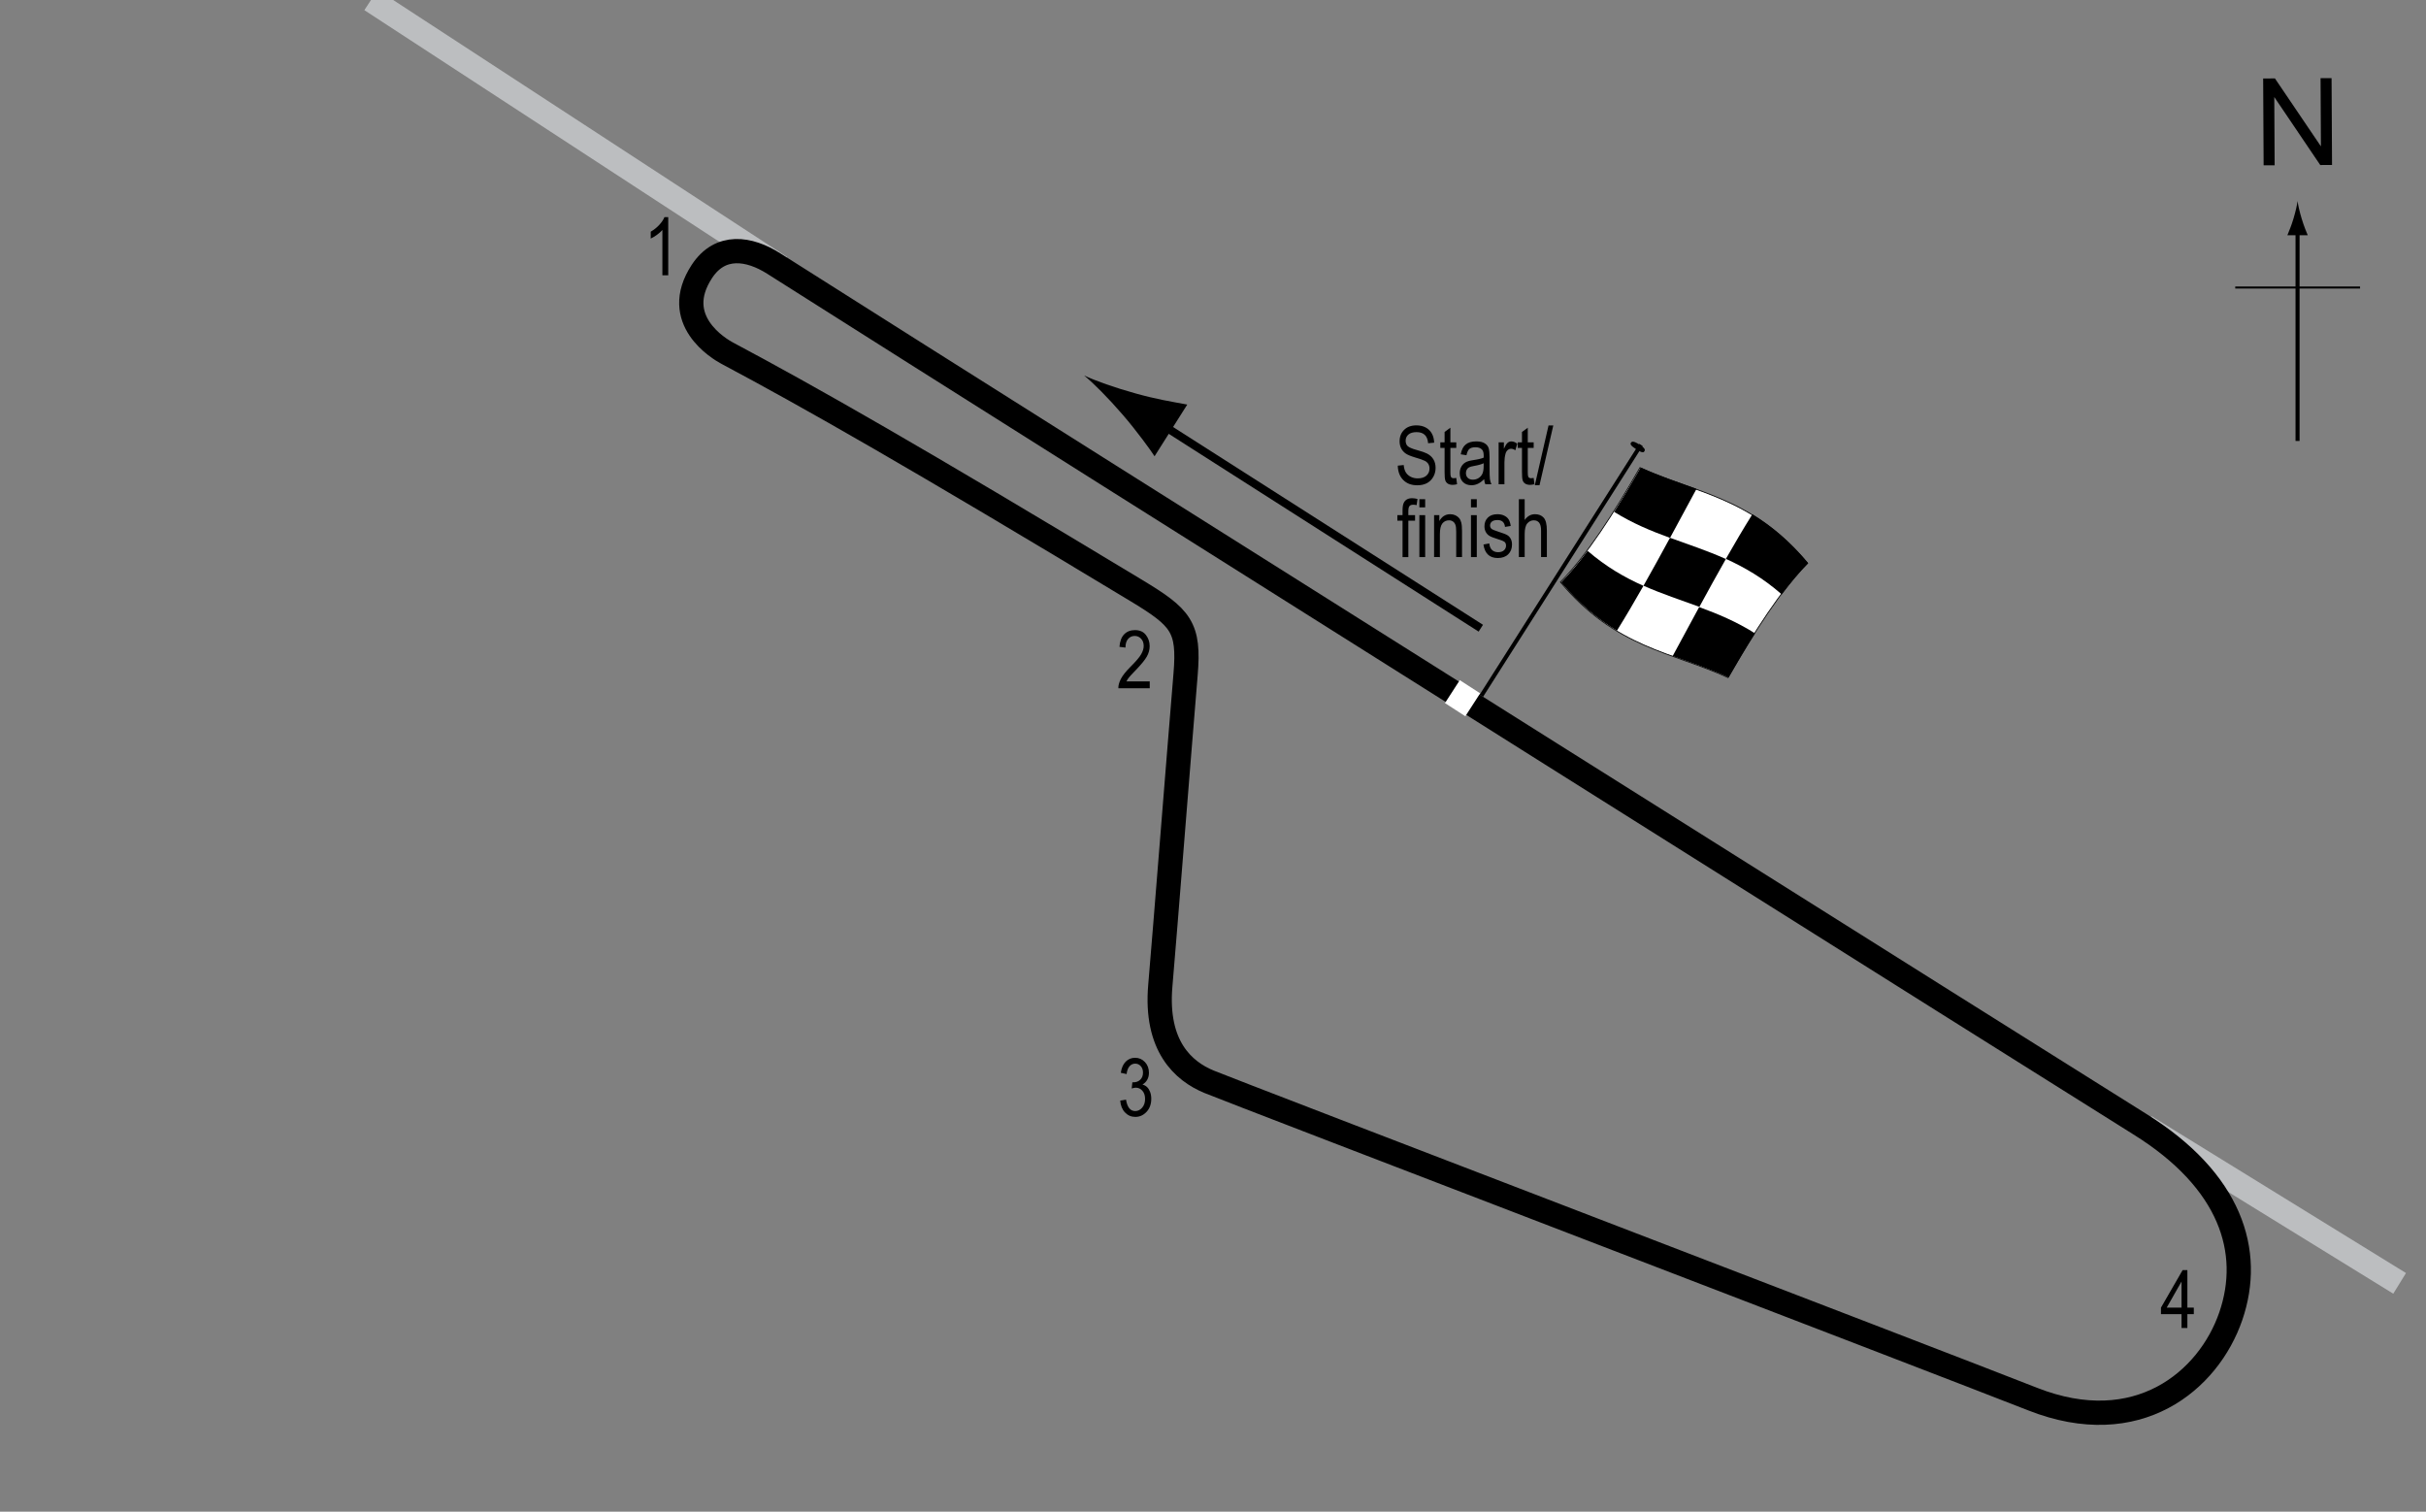 <?xml version="1.0" encoding="UTF-8"?> <!-- Generator: Adobe Illustrator 14.0.0, SVG Export Plug-In . SVG Version: 6.00 Build 43363) --> <svg xmlns="http://www.w3.org/2000/svg" xmlns:xlink="http://www.w3.org/1999/xlink" version="1.1" x="0px" y="0px" width="300px" height="186.917px" viewBox="0 0 300 186.917" xml:space="preserve"><rect x="0" y="0" width="300" height="186.917" fill="#808080" stroke="none"/> <g id="Drag_Strip"> <line fill="none" stroke="#BCBEC0" stroke-width="3" x1="96.523" y1="33.043" x2="45.877" y2="0"></line> <line fill="none" stroke="#BCBEC0" stroke-width="3" x1="265.274" y1="139.292" x2="296.739" y2="158.689"></line> </g> <g id="Original_Circuit"> <path fill="none" stroke="#000000" stroke-width="3" d="M86.797,33.563c2.273-3.464,5.857-2.897,8.879-0.979 C134.113,56.981,257.28,134.439,264.61,139c11.25,7,14,15.75,11.25,23.75s-11.539,15.352-24.5,10.25 c-11.75-4.625-98.875-38-101.875-39.25c-3.139-1.308-6.646-4.386-6-11.875c0.625-7.25,2.25-28,3.125-38.5 c0.488-5.86-0.544-7.005-6.125-10.375c-27.263-16.463-40.453-23.953-50.563-29.334C88.952,43.149,82.86,39.563,86.797,33.563z"></path> </g> <g id="Startline"> <line fill="none" stroke="#FFFFFF" stroke-width="3" x1="181.777" y1="84.917" x2="179.944" y2="87.75"></line> </g> <g id="Flag"> <g> <g> <path fill="#FFFFFF" stroke="#000000" stroke-width="0.1" d="M213.688,83.785c-6.908-3.184-13.816-3.583-20.725-11.809 c3.278-3.333,6.556-8.427,9.834-14.15c6.908,3.188,13.815,3.585,20.724,11.8C220.244,72.964,216.965,78.062,213.688,83.785z"></path> <path d="M206.516,66.51c-2.304-0.842-4.606-1.784-6.91-3.217c1.093-1.732,2.187-3.576,3.279-5.487 c2.303,1.055,4.604,1.805,6.907,2.643C208.701,62.463,207.608,64.498,206.516,66.51z"></path> <path d="M199.952,77.978c-2.303-1.386-4.605-3.243-6.908-5.965c1.093-1.12,2.186-2.435,3.278-3.903 c2.303,1.99,4.604,3.301,6.907,4.328C202.136,74.362,201.044,76.223,199.952,77.978z"></path> <path d="M210.145,75.037c-2.303-0.848-4.606-1.588-6.909-2.613c1.093-1.925,2.185-3.915,3.277-5.927 c2.303,0.843,4.606,1.588,6.909,2.626C212.33,71.042,211.238,73.027,210.145,75.037z"></path> <path d="M213.753,83.778c-2.304-1.068-4.606-1.823-6.91-2.657c1.092-2.015,2.185-4.048,3.276-6.057 c2.304,0.846,4.607,1.799,6.911,3.252C215.938,80.039,214.846,81.873,213.753,83.778z"></path> <path d="M220.332,73.497c-2.304-2.021-4.607-3.353-6.911-4.391c1.093-1.919,2.185-3.772,3.277-5.517 c2.303,1.407,4.604,3.294,6.907,6.054C222.514,70.746,221.422,72.044,220.332,73.497z"></path> </g> </g> <line fill="#FFFFFF" stroke="#000000" stroke-width="0.5" x1="202.923" y1="55.012" x2="183.186" y2="86.029"></line> <path d="M203.344,55.802c-0.104,0.165-0.242,0.234-0.987-0.238c-0.742-0.475-0.777-0.652-0.676-0.819 c0.108-0.164,0.312-0.248,1.055,0.226C203.477,55.444,203.45,55.639,203.344,55.802z"></path> <g> <line fill="none" stroke="#000000" x1="183.118" y1="77.678" x2="142.655" y2="51.856"></line> <path d="M140.483,48.664c2.495,0.694,4.226,0.973,6.334,1.361l-4.044,6.392c-0.42-0.666-2.248-3.185-3.943-5.141 c-1.815-2.097-3.556-3.849-4.768-4.849C135.484,47.097,137.814,47.922,140.483,48.664z"></path> </g> </g> <g id="North"> <g> <g> <g> <line fill="none" stroke="#000000" stroke-width="0.5" x1="284.115" y1="54.526" x2="284.115" y2="28.243"></line> <path d="M283.603,27.063c-0.25,0.827-0.48,1.364-0.746,2.027h2.521c-0.112-0.237-0.496-1.2-0.745-2.027 c-0.268-0.885-0.45-1.687-0.516-2.207C284.052,25.376,283.87,26.178,283.603,27.063z"></path> </g> </g> </g> <line fill="none" stroke="#000000" stroke-width="0.25" x1="276.41" y1="35.552" x2="291.845" y2="35.552"></line> <g> <path d="M279.92,20.442l-0.057-10.737l1.457-0.008l5.686,8.4l-0.045-8.43l1.361-0.007l0.058,10.737l-1.458,0.008l-5.684-8.407 l0.045,8.438L279.92,20.442z"></path> </g> </g> <g id="Original_Labels"> <g> <path d="M172.85,57.579l0.732-0.078c0.039,0.394,0.129,0.701,0.268,0.92c0.137,0.22,0.336,0.396,0.592,0.53 c0.258,0.133,0.547,0.2,0.869,0.2c0.463,0,0.822-0.113,1.078-0.338c0.254-0.226,0.383-0.519,0.383-0.88 c0-0.211-0.047-0.396-0.139-0.553c-0.094-0.158-0.234-0.287-0.42-0.388c-0.188-0.101-0.592-0.243-1.215-0.427 c-0.553-0.165-0.947-0.33-1.182-0.496s-0.416-0.377-0.547-0.632c-0.129-0.255-0.195-0.544-0.195-0.867 c0-0.58,0.188-1.053,0.563-1.421c0.373-0.368,0.879-0.552,1.514-0.552c0.436,0,0.818,0.086,1.145,0.259 c0.328,0.172,0.582,0.42,0.762,0.742c0.182,0.322,0.277,0.702,0.291,1.138l-0.748,0.068c-0.039-0.465-0.178-0.811-0.416-1.035 c-0.24-0.225-0.576-0.337-1.01-0.337c-0.439,0-0.773,0.099-1.006,0.295c-0.23,0.197-0.346,0.452-0.346,0.764 c0,0.29,0.084,0.514,0.254,0.674c0.168,0.159,0.549,0.321,1.143,0.484c0.578,0.16,0.984,0.299,1.219,0.417 c0.359,0.183,0.629,0.423,0.811,0.721c0.184,0.298,0.275,0.653,0.275,1.066c0,0.41-0.096,0.783-0.289,1.119 c-0.191,0.337-0.453,0.593-0.783,0.769c-0.33,0.175-0.729,0.263-1.193,0.263c-0.727,0-1.305-0.218-1.736-0.654 S172.868,58.325,172.85,57.579z"></path> <path d="M180.083,59.098l0.098,0.776c-0.199,0.052-0.379,0.078-0.537,0.078c-0.252,0-0.453-0.05-0.605-0.149 c-0.154-0.099-0.258-0.235-0.314-0.408c-0.059-0.172-0.086-0.516-0.086-1.03v-2.983h-0.527v-0.684h0.527v-1.284l0.717-0.527v1.812 h0.729v0.684h-0.729v3.032c0,0.28,0.021,0.46,0.064,0.542c0.061,0.117,0.178,0.176,0.346,0.176 C179.846,59.132,179.952,59.121,180.083,59.098z"></path> <path d="M183.53,59.244c-0.242,0.25-0.492,0.439-0.752,0.566c-0.262,0.127-0.531,0.19-0.811,0.19c-0.443,0-0.797-0.133-1.061-0.4 s-0.395-0.626-0.395-1.079c0-0.299,0.061-0.565,0.186-0.796c0.123-0.231,0.293-0.412,0.508-0.542s0.539-0.226,0.977-0.288 c0.586-0.086,1.016-0.188,1.289-0.308l0.004-0.225c0-0.355-0.063-0.604-0.189-0.747c-0.18-0.208-0.455-0.313-0.826-0.313 c-0.334,0-0.586,0.069-0.752,0.208s-0.287,0.4-0.365,0.783l-0.709-0.117c0.102-0.557,0.307-0.962,0.613-1.216 c0.309-0.254,0.748-0.381,1.32-0.381c0.447,0,0.797,0.084,1.051,0.251s0.414,0.375,0.48,0.623s0.1,0.609,0.1,1.084v1.172 c0,0.82,0.016,1.337,0.047,1.55s0.092,0.421,0.184,0.623h-0.752C183.6,59.705,183.551,59.492,183.53,59.244z M183.471,57.281 c-0.264,0.13-0.656,0.241-1.178,0.332c-0.303,0.052-0.514,0.111-0.635,0.178c-0.119,0.067-0.213,0.161-0.279,0.283 c-0.068,0.122-0.102,0.263-0.102,0.422c0,0.248,0.076,0.445,0.23,0.593c0.152,0.148,0.363,0.222,0.635,0.222 c0.256,0,0.49-0.067,0.701-0.2c0.209-0.133,0.365-0.312,0.471-0.535c0.104-0.223,0.156-0.548,0.156-0.974V57.281z"></path> <path d="M185.321,59.884v-5.186h0.65v0.786c0.166-0.365,0.318-0.606,0.457-0.725c0.137-0.119,0.293-0.178,0.465-0.178 c0.242,0,0.486,0.094,0.738,0.283l-0.244,0.815c-0.18-0.127-0.354-0.19-0.523-0.19c-0.152,0-0.293,0.054-0.42,0.161 s-0.217,0.257-0.268,0.449c-0.092,0.335-0.137,0.692-0.137,1.069v2.715H185.321z"></path> <path d="M189.653,59.098l0.098,0.776c-0.199,0.052-0.379,0.078-0.537,0.078c-0.252,0-0.453-0.05-0.605-0.149 c-0.154-0.099-0.258-0.235-0.314-0.408c-0.059-0.172-0.086-0.516-0.086-1.03v-2.983h-0.527v-0.684h0.527v-1.284l0.717-0.527v1.812 h0.729v0.684h-0.729v3.032c0,0.28,0.021,0.46,0.064,0.542c0.061,0.117,0.178,0.176,0.346,0.176 C189.417,59.132,189.522,59.121,189.653,59.098z"></path> <path d="M189.795,60.001l1.699-7.397h0.588l-1.707,7.397H189.795z"></path> <path d="M173.44,68.884v-4.502h-0.641v-0.684h0.641v-0.552c0-0.407,0.041-0.712,0.127-0.916c0.084-0.204,0.215-0.359,0.389-0.466 c0.176-0.107,0.395-0.161,0.658-0.161c0.207,0,0.432,0.031,0.676,0.093l-0.107,0.762c-0.148-0.033-0.291-0.049-0.424-0.049 c-0.215,0-0.369,0.056-0.461,0.168c-0.094,0.112-0.141,0.326-0.141,0.642v0.479h0.83v0.684h-0.83v4.502H173.44z"></path> <path d="M175.52,62.736v-1.011h0.717v1.011H175.52z M175.52,68.884v-5.186h0.717v5.186H175.52z"></path> <path d="M177.34,68.884v-5.186h0.65v0.732c0.156-0.285,0.346-0.498,0.572-0.638c0.227-0.141,0.484-0.211,0.777-0.211 c0.227,0,0.438,0.045,0.631,0.134s0.35,0.207,0.469,0.352s0.207,0.333,0.266,0.564s0.088,0.586,0.088,1.064v3.188h-0.719v-3.158 c0-0.381-0.031-0.66-0.098-0.836c-0.064-0.176-0.166-0.312-0.305-0.408s-0.299-0.144-0.48-0.144c-0.346,0-0.621,0.129-0.826,0.386 s-0.307,0.699-0.307,1.325v2.835H177.34z"></path> <path d="M181.901,62.736v-1.011h0.719v1.011H181.901z M181.901,68.884v-5.186h0.719v5.186H181.901z"></path> <path d="M183.444,67.331l0.719-0.137c0.041,0.366,0.156,0.639,0.346,0.816c0.188,0.179,0.438,0.268,0.75,0.268 s0.553-0.077,0.723-0.232c0.172-0.155,0.256-0.351,0.256-0.588c0-0.205-0.072-0.365-0.219-0.479 c-0.102-0.078-0.346-0.176-0.732-0.293c-0.561-0.172-0.936-0.319-1.123-0.439c-0.189-0.121-0.336-0.282-0.439-0.483 c-0.105-0.202-0.156-0.431-0.156-0.688c0-0.443,0.141-0.802,0.424-1.079s0.676-0.415,1.178-0.415c0.314,0,0.594,0.057,0.832,0.171 c0.24,0.114,0.422,0.267,0.549,0.459s0.215,0.467,0.264,0.825l-0.703,0.117c-0.064-0.566-0.373-0.85-0.922-0.85 c-0.313,0-0.545,0.063-0.699,0.187c-0.152,0.125-0.229,0.285-0.229,0.479c0,0.191,0.072,0.342,0.219,0.453 c0.09,0.064,0.35,0.168,0.783,0.311c0.598,0.189,0.982,0.34,1.158,0.453c0.174,0.112,0.311,0.266,0.408,0.46 c0.098,0.194,0.146,0.425,0.146,0.692c0,0.496-0.158,0.897-0.471,1.203c-0.314,0.307-0.744,0.46-1.287,0.46 C184.198,69.001,183.608,68.444,183.444,67.331z"></path> <path d="M187.825,68.884v-7.158h0.717v2.568c0.17-0.238,0.361-0.416,0.574-0.535s0.449-0.178,0.705-0.178 c0.453,0,0.811,0.144,1.072,0.432s0.393,0.816,0.393,1.584v3.286h-0.717v-3.286c0-0.449-0.08-0.771-0.24-0.967 c-0.158-0.195-0.379-0.293-0.658-0.293c-0.313,0-0.578,0.125-0.799,0.376c-0.219,0.25-0.33,0.695-0.33,1.333v2.837H187.825z"></path> </g> <g> <path d="M82.633,34.038h-0.723v-5.601c-0.166,0.195-0.389,0.395-0.669,0.598s-0.537,0.357-0.771,0.461v-0.85 c0.397-0.228,0.748-0.506,1.052-0.835c0.305-0.329,0.519-0.649,0.643-0.962h0.469V34.038z"></path> </g> <g> <path d="M138.526,136.09l0.718-0.117c0.15,0.941,0.53,1.411,1.14,1.411c0.33,0,0.615-0.14,0.856-0.418s0.362-0.64,0.362-1.083 c0-0.418-0.11-0.754-0.332-1.008c-0.222-0.255-0.493-0.382-0.815-0.382c-0.137,0-0.306,0.032-0.508,0.098l0.083-0.771l0.112,0.01 c0.356,0,0.646-0.108,0.868-0.327c0.222-0.217,0.333-0.508,0.333-0.871c0-0.335-0.093-0.604-0.279-0.807 c-0.186-0.203-0.412-0.305-0.68-0.305c-0.277,0-0.512,0.106-0.703,0.32c-0.19,0.213-0.313,0.535-0.364,0.969l-0.718-0.156 c0.091-0.611,0.296-1.074,0.615-1.387s0.705-0.469,1.157-0.469c0.476,0,0.879,0.176,1.211,0.527s0.498,0.793,0.498,1.327 c0,0.325-0.07,0.612-0.211,0.863s-0.338,0.447-0.59,0.591c0.233,0.064,0.426,0.172,0.578,0.322c0.152,0.149,0.275,0.35,0.37,0.6 c0.094,0.25,0.141,0.53,0.141,0.84c0,0.656-0.193,1.194-0.581,1.612s-0.852,0.627-1.392,0.627c-0.501,0-0.926-0.183-1.274-0.547 S138.575,136.705,138.526,136.09z"></path> </g> <g> <path d="M142.177,84.256v0.845h-3.882c-0.01-0.342,0.094-0.725,0.31-1.148c0.217-0.424,0.613-0.923,1.189-1.5 c0.674-0.671,1.115-1.19,1.323-1.557s0.313-0.708,0.313-1.024c0-0.365-0.106-0.662-0.319-0.892 c-0.214-0.23-0.477-0.345-0.789-0.345c-0.335,0-0.61,0.124-0.825,0.373c-0.215,0.248-0.322,0.604-0.322,1.068l-0.742-0.093 c0.052-0.687,0.247-1.204,0.583-1.55c0.338-0.347,0.781-0.52,1.331-0.52c0.599,0,1.052,0.202,1.36,0.605 c0.307,0.404,0.461,0.862,0.461,1.376c0,0.456-0.12,0.892-0.361,1.31c-0.241,0.418-0.698,0.976-1.372,1.673 c-0.43,0.439-0.707,0.739-0.833,0.899c-0.125,0.16-0.227,0.319-0.305,0.479H142.177z"></path> </g> <g> <path d="M269.769,164.211v-1.714h-2.544v-0.806l2.676-4.639h0.591v4.639h0.796v0.806h-0.796v1.714H269.769z M269.769,161.691 v-3.228l-1.834,3.228H269.769z"></path> </g> </g> </svg> 